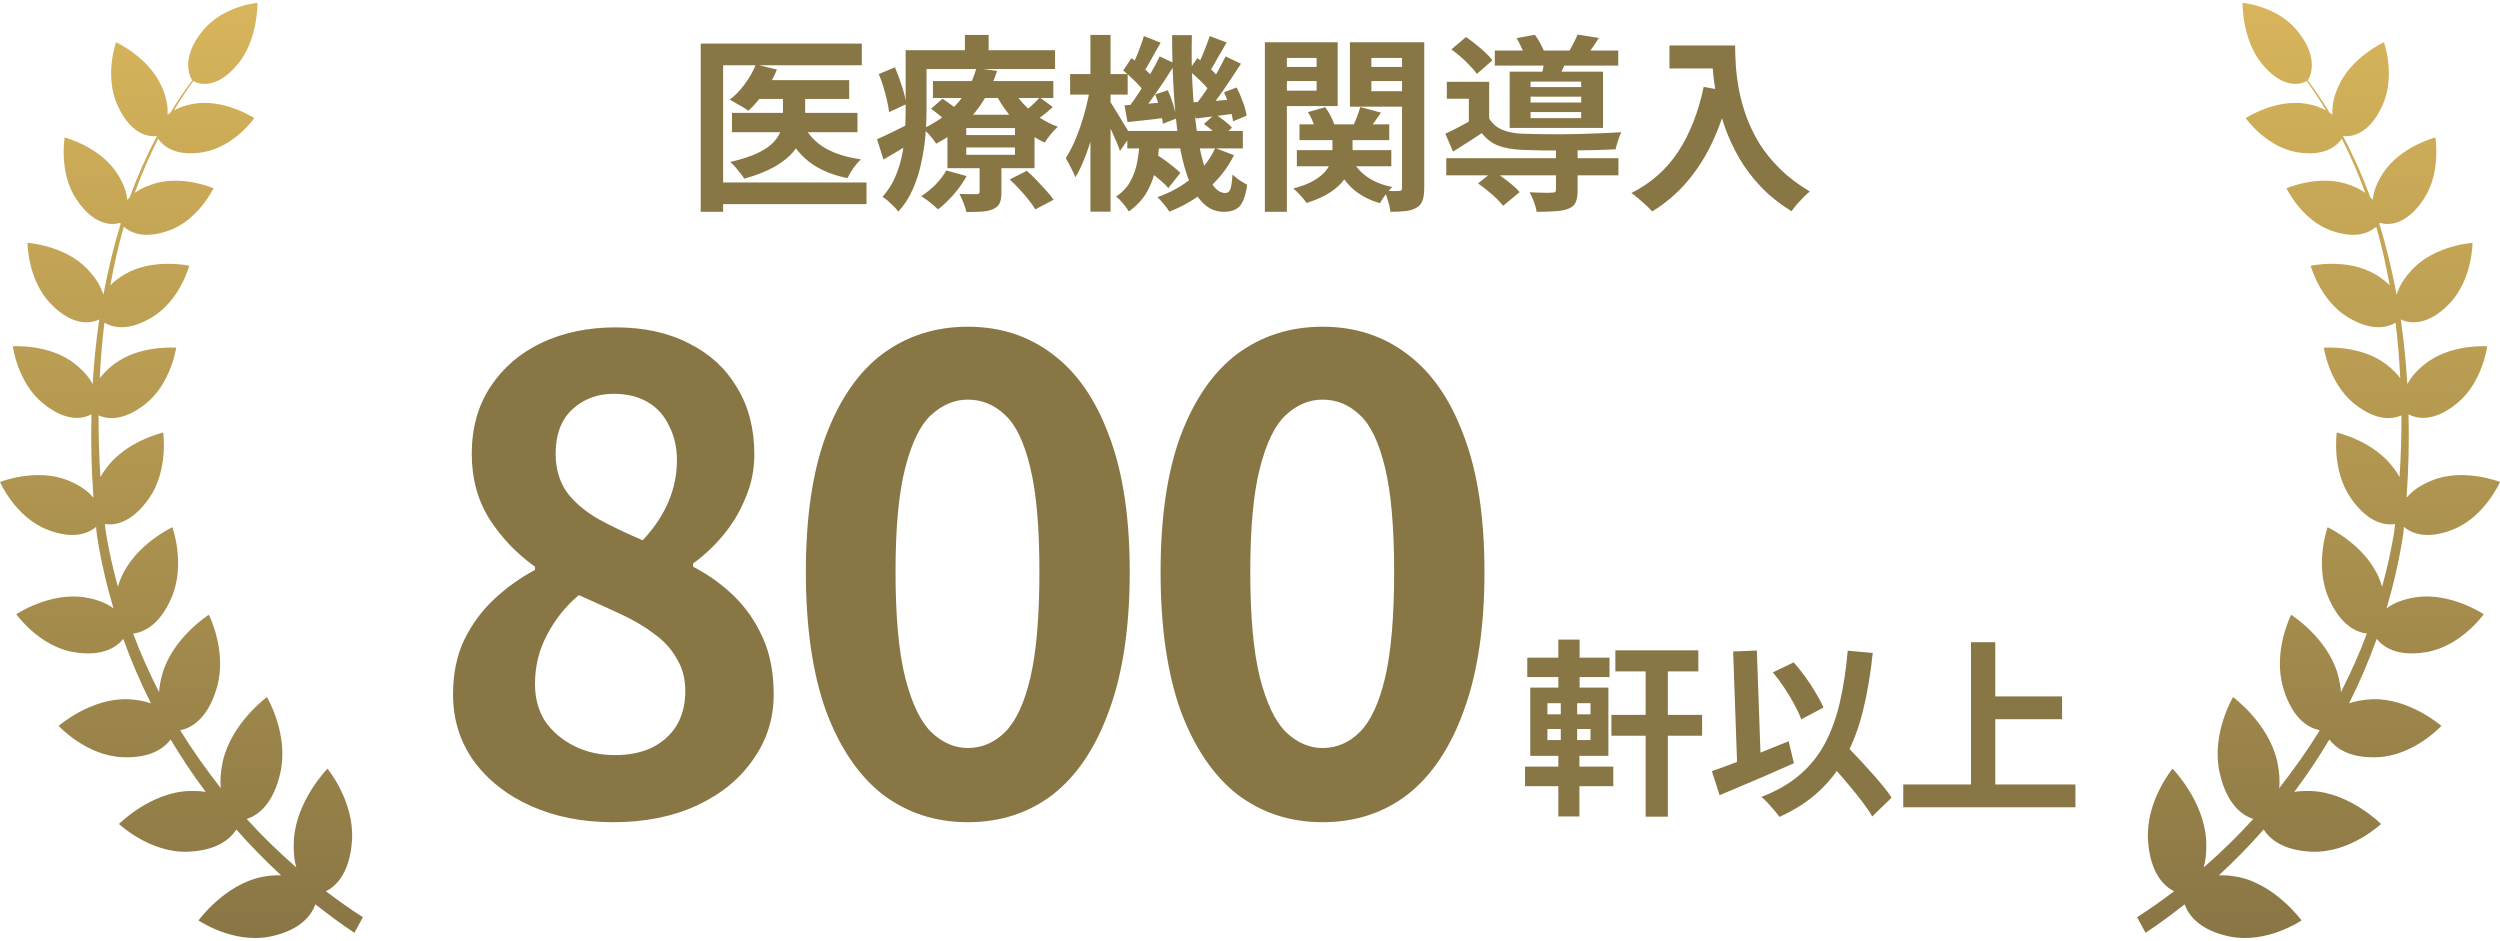 <svg width="186" height="70" viewBox="0 0 186 70" fill="none" xmlns="http://www.w3.org/2000/svg">
<path d="M26.383 69.412C25.379 68.746 24.415 68.028 23.463 67.282C23.205 68.014 22.433 69.199 20.105 69.679C17.34 70.238 14.767 68.48 14.767 68.48C14.767 68.48 16.709 65.804 19.488 65.245C20.041 65.138 20.504 65.111 20.916 65.125C19.745 64.046 18.639 62.914 17.584 61.716C17.147 62.395 16.169 63.287 13.982 63.367C11.14 63.474 8.85 61.303 8.85 61.303C8.85 61.303 11.191 58.96 14.034 58.853C14.523 58.84 14.934 58.853 15.307 58.92C14.368 57.668 13.494 56.363 12.696 55.018C12.233 55.631 11.242 56.416 9.146 56.337C6.419 56.243 4.361 54.006 4.361 54.006C4.361 54.006 6.753 51.929 9.493 52.022C10.201 52.049 10.767 52.169 11.23 52.328C10.445 50.771 9.763 49.173 9.172 47.535C8.734 48.081 7.705 48.893 5.493 48.52C2.907 48.094 1.209 45.697 1.209 45.697C1.209 45.697 3.73 44.02 6.329 44.446C7.306 44.605 7.975 44.912 8.438 45.258C7.911 43.46 7.486 41.636 7.203 39.759C7.178 39.572 7.165 39.386 7.152 39.199C6.65 39.626 5.518 40.211 3.473 39.386C1.119 38.44 0 35.857 0 35.857C0 35.857 2.701 34.792 5.042 35.737C5.981 36.11 6.56 36.563 6.933 37.016C6.933 36.989 6.933 36.962 6.946 36.936C6.805 34.925 6.753 32.874 6.805 30.824C6.316 31.09 5.042 31.516 3.203 30.012C1.299 28.467 0.952 25.764 0.952 25.764C0.952 25.764 3.717 25.564 5.621 27.109C6.264 27.628 6.65 28.121 6.895 28.574C6.985 26.962 7.152 25.365 7.384 23.767C7.062 23.927 5.608 24.526 3.743 22.568C2.045 20.784 2.045 18.068 2.045 18.068C2.045 18.068 4.811 18.241 6.509 20.025C7.178 20.731 7.525 21.37 7.679 21.902C7.679 21.889 7.692 21.876 7.705 21.863C8.04 20.092 8.451 18.347 8.979 16.643C8.953 16.603 8.94 16.59 8.927 16.576C8.721 16.656 7.178 17.109 5.66 14.792C4.361 12.808 4.811 10.225 4.811 10.225C4.811 10.225 7.396 10.891 8.696 12.875C9.223 13.674 9.416 14.326 9.467 14.872C9.519 14.805 9.583 14.752 9.647 14.685C10.226 13.114 10.895 11.596 11.667 10.145C11.667 10.132 11.667 10.118 11.654 10.118C11.423 10.158 9.84 10.318 8.721 7.788C7.757 5.604 8.631 3.141 8.631 3.141C8.631 3.141 11.062 4.246 12.027 6.43C12.426 7.322 12.503 8.014 12.464 8.547C12.529 8.494 12.606 8.427 12.683 8.374C13.185 7.548 13.725 6.749 14.304 5.977C14.188 5.817 13.339 4.379 15.114 2.249C16.632 0.425 19.153 0.212 19.153 0.212C19.153 0.212 19.205 2.968 17.687 4.779C16.002 6.803 14.651 6.19 14.381 6.03C13.867 6.736 13.391 7.469 12.94 8.214C13.313 8.014 13.777 7.828 14.394 7.721C16.684 7.322 18.922 8.787 18.922 8.787C18.922 8.787 17.443 10.904 15.153 11.317C12.966 11.703 12.066 10.771 11.77 10.318C11.114 11.623 10.522 12.968 10.021 14.353C10.329 14.126 10.728 13.913 11.242 13.74C13.429 12.941 15.886 14.006 15.886 14.006C15.886 14.006 14.767 16.363 12.58 17.149C10.689 17.828 9.673 17.282 9.21 16.869C8.798 18.294 8.477 19.759 8.207 21.223C8.477 20.957 8.824 20.677 9.274 20.411C11.371 19.173 14.085 19.772 14.085 19.772C14.085 19.772 13.378 22.395 11.268 23.634C9.467 24.699 8.323 24.339 7.769 24.006C7.602 25.378 7.486 26.749 7.422 28.134C7.667 27.815 7.988 27.482 8.425 27.136C10.355 25.631 13.108 25.871 13.108 25.871C13.108 25.871 12.722 28.574 10.792 30.078C9.094 31.41 7.898 31.157 7.332 30.904C7.332 32.448 7.371 33.98 7.474 35.498C7.576 35.311 7.692 35.111 7.847 34.912C9.326 32.808 12.143 32.182 12.143 32.182C12.143 32.182 12.555 34.992 11.075 37.096C9.737 39 8.425 39.093 7.808 38.986C7.834 39.199 7.847 39.426 7.885 39.639C8.104 40.997 8.413 42.342 8.773 43.66C8.837 43.434 8.901 43.221 9.017 42.968C10.085 40.491 12.825 39.226 12.825 39.226C12.825 39.226 13.828 41.996 12.76 44.472C11.834 46.616 10.586 47.056 9.905 47.135C10.458 48.627 11.114 50.078 11.834 51.49C11.86 51.09 11.937 50.637 12.079 50.131C12.863 47.428 15.539 45.737 15.539 45.737C15.539 45.737 16.928 48.467 16.131 51.17C15.41 53.647 14.072 54.206 13.403 54.326C14.33 55.831 15.346 57.255 16.426 58.64C16.375 58.107 16.401 57.468 16.568 56.683C17.198 53.806 19.861 51.862 19.861 51.862C19.861 51.862 21.494 54.592 20.864 57.468C20.311 59.972 19.063 60.704 18.356 60.93C19.514 62.209 20.748 63.407 22.048 64.539C21.893 64.006 21.816 63.314 21.868 62.448C22.061 59.532 24.363 57.189 24.363 57.189C24.363 57.189 26.37 59.599 26.19 62.515C26.022 65.071 24.903 65.99 24.247 66.31C25.148 66.989 26.061 67.641 27 68.24L26.37 69.399L26.383 69.412Z" fill="url(#paint0_linear_19020_284950)"/>
<path d="M56.362 5.96H63.18V7.36H56.362V5.96ZM54.458 8.396H63.796V9.838H54.458V8.396ZM58.252 6.478H59.904V8.788C59.904 9.217 59.839 9.647 59.708 10.076C59.577 10.496 59.349 10.902 59.022 11.294C58.695 11.686 58.233 12.055 57.636 12.4C57.048 12.736 56.292 13.035 55.368 13.296C55.303 13.175 55.209 13.039 55.088 12.89C54.967 12.731 54.841 12.577 54.71 12.428C54.579 12.279 54.453 12.153 54.332 12.05C55.181 11.854 55.867 11.63 56.39 11.378C56.913 11.126 57.305 10.855 57.566 10.566C57.837 10.267 58.019 9.964 58.112 9.656C58.205 9.348 58.252 9.054 58.252 8.774V6.478ZM56.236 4.798L57.804 5.176C57.561 5.773 57.244 6.343 56.852 6.884C56.469 7.425 56.077 7.878 55.676 8.242C55.573 8.158 55.433 8.065 55.256 7.962C55.088 7.859 54.915 7.761 54.738 7.668C54.57 7.565 54.421 7.481 54.29 7.416C54.71 7.099 55.088 6.707 55.424 6.24C55.769 5.773 56.04 5.293 56.236 4.798ZM59.806 9.32C60.133 10.011 60.651 10.571 61.36 11C62.079 11.42 62.975 11.705 64.048 11.854C63.871 12.022 63.684 12.241 63.488 12.512C63.301 12.783 63.157 13.03 63.054 13.254C61.859 13.011 60.889 12.591 60.142 11.994C59.395 11.387 58.807 10.599 58.378 9.628L59.806 9.32ZM52.134 3.244H64.118V4.854H53.8V15.76H52.134V3.244ZM53.156 13.576H64.468V15.186H53.156V13.576ZM69.41 6.03H78.37V7.29H69.41V6.03ZM69.27 8.088L70.124 7.346C70.367 7.505 70.633 7.691 70.922 7.906C71.211 8.111 71.44 8.298 71.608 8.466L70.712 9.278C70.563 9.119 70.343 8.928 70.054 8.704C69.774 8.471 69.513 8.265 69.27 8.088ZM75.122 13.352L76.396 12.708C76.629 12.913 76.872 13.147 77.124 13.408C77.376 13.669 77.614 13.926 77.838 14.178C78.071 14.43 78.253 14.659 78.384 14.864L77.026 15.578C76.914 15.382 76.751 15.149 76.536 14.878C76.331 14.617 76.102 14.351 75.85 14.08C75.598 13.809 75.355 13.567 75.122 13.352ZM71.888 10.972V11.518H75.514V10.972H71.888ZM71.888 9.53V10.048H75.514V9.53H71.888ZM70.488 8.536H76.97V12.512H70.488V8.536ZM70.404 12.68L71.916 13.1C71.664 13.567 71.342 14.024 70.95 14.472C70.567 14.911 70.18 15.279 69.788 15.578C69.695 15.485 69.573 15.373 69.424 15.242C69.275 15.121 69.121 14.999 68.962 14.878C68.803 14.766 68.663 14.673 68.542 14.598C68.915 14.355 69.27 14.066 69.606 13.73C69.942 13.385 70.208 13.035 70.404 12.68ZM77.362 7.248L78.328 7.962C78.104 8.177 77.861 8.382 77.6 8.578C77.348 8.774 77.119 8.942 76.914 9.082L76.06 8.424C76.265 8.275 76.494 8.088 76.746 7.864C76.998 7.631 77.203 7.425 77.362 7.248ZM75.304 6.562C75.519 6.963 75.799 7.351 76.144 7.724C76.489 8.097 76.881 8.433 77.32 8.732C77.759 9.021 78.221 9.255 78.706 9.432C78.538 9.572 78.361 9.759 78.174 9.992C77.987 10.225 77.838 10.431 77.726 10.608C77.213 10.375 76.723 10.071 76.256 9.698C75.799 9.325 75.383 8.905 75.01 8.438C74.637 7.962 74.319 7.467 74.058 6.954L75.304 6.562ZM72.882 11.994H74.506V14.304C74.506 14.649 74.464 14.915 74.38 15.102C74.296 15.298 74.128 15.452 73.876 15.564C73.624 15.667 73.339 15.727 73.022 15.746C72.705 15.765 72.331 15.774 71.902 15.774C71.855 15.569 71.781 15.335 71.678 15.074C71.575 14.822 71.477 14.607 71.384 14.43C71.645 14.439 71.902 14.444 72.154 14.444C72.406 14.444 72.574 14.444 72.658 14.444C72.751 14.444 72.812 14.43 72.84 14.402C72.868 14.365 72.882 14.313 72.882 14.248V11.994ZM72.644 5.064L74.184 5.274C73.96 5.983 73.652 6.669 73.26 7.332C72.877 7.985 72.392 8.597 71.804 9.166C71.216 9.735 70.497 10.244 69.648 10.692C69.545 10.515 69.396 10.314 69.2 10.09C69.004 9.866 68.817 9.698 68.64 9.586C69.424 9.222 70.082 8.797 70.614 8.312C71.155 7.827 71.589 7.309 71.916 6.758C72.252 6.198 72.495 5.633 72.644 5.064ZM68.192 3.734H78.496V5.134H68.192V3.734ZM67.38 3.734H68.934V8.256C68.934 8.816 68.906 9.427 68.85 10.09C68.794 10.753 68.691 11.425 68.542 12.106C68.402 12.787 68.192 13.445 67.912 14.08C67.641 14.705 67.282 15.261 66.834 15.746C66.759 15.634 66.647 15.503 66.498 15.354C66.349 15.214 66.199 15.074 66.05 14.934C65.901 14.803 65.77 14.705 65.658 14.64C66.059 14.192 66.372 13.707 66.596 13.184C66.829 12.652 67.002 12.101 67.114 11.532C67.226 10.963 67.296 10.403 67.324 9.852C67.361 9.292 67.38 8.76 67.38 8.256V3.734ZM71.79 2.6H73.554V4.588H71.79V2.6ZM65.378 5.512L66.582 5.008C66.778 5.456 66.955 5.937 67.114 6.45C67.282 6.963 67.385 7.397 67.422 7.752L66.148 8.34C66.12 8.088 66.069 7.803 65.994 7.486C65.919 7.159 65.831 6.823 65.728 6.478C65.625 6.133 65.509 5.811 65.378 5.512ZM65.252 10.356C65.579 10.216 65.961 10.039 66.4 9.824C66.848 9.6 67.31 9.371 67.786 9.138L68.164 10.398C67.772 10.65 67.366 10.902 66.946 11.154C66.526 11.406 66.12 11.644 65.728 11.868L65.252 10.356ZM83.872 9.74H92.468V11.042H83.872V9.74ZM85.02 12.4L85.86 11.392C86.093 11.523 86.331 11.677 86.574 11.854C86.826 12.031 87.059 12.209 87.274 12.386C87.498 12.563 87.68 12.722 87.82 12.862L86.924 13.996C86.793 13.837 86.621 13.665 86.406 13.478C86.191 13.291 85.963 13.105 85.72 12.918C85.477 12.722 85.244 12.549 85.02 12.4ZM89.57 9.222L90.396 8.494C90.62 8.634 90.853 8.797 91.096 8.984C91.339 9.171 91.525 9.343 91.656 9.502L90.788 10.3C90.667 10.141 90.485 9.959 90.242 9.754C90.009 9.549 89.785 9.371 89.57 9.222ZM84.796 10.426H86.28C86.233 11.135 86.14 11.817 86 12.47C85.869 13.123 85.645 13.73 85.328 14.29C85.011 14.841 84.563 15.321 83.984 15.732C83.881 15.555 83.737 15.354 83.55 15.13C83.373 14.915 83.2 14.747 83.032 14.626C83.508 14.309 83.867 13.926 84.11 13.478C84.353 13.03 84.521 12.545 84.614 12.022C84.707 11.499 84.768 10.967 84.796 10.426ZM87.204 2.614H88.674C88.646 3.893 88.66 5.115 88.716 6.282C88.781 7.449 88.879 8.527 89.01 9.516C89.141 10.496 89.309 11.35 89.514 12.078C89.719 12.797 89.957 13.357 90.228 13.758C90.508 14.159 90.821 14.36 91.166 14.36C91.334 14.36 91.455 14.271 91.53 14.094C91.605 13.917 91.661 13.548 91.698 12.988C91.857 13.137 92.039 13.282 92.244 13.422C92.449 13.553 92.631 13.66 92.79 13.744C92.715 14.276 92.608 14.687 92.468 14.976C92.337 15.265 92.155 15.466 91.922 15.578C91.698 15.699 91.404 15.76 91.04 15.76C90.433 15.76 89.906 15.527 89.458 15.06C89.019 14.603 88.651 13.963 88.352 13.142C88.063 12.311 87.834 11.345 87.666 10.244C87.507 9.133 87.391 7.934 87.316 6.646C87.241 5.349 87.204 4.005 87.204 2.614ZM90.41 11.014L91.81 11.546C91.325 12.517 90.667 13.357 89.836 14.066C89.005 14.775 88.058 15.335 86.994 15.746C86.91 15.587 86.775 15.401 86.588 15.186C86.411 14.971 86.252 14.799 86.112 14.668C87.12 14.313 87.993 13.823 88.73 13.198C89.477 12.573 90.037 11.845 90.41 11.014ZM88.45 5.246L89.08 4.322C89.369 4.527 89.668 4.77 89.976 5.05C90.293 5.33 90.527 5.582 90.676 5.806L90.032 6.842C89.883 6.609 89.654 6.343 89.346 6.044C89.038 5.736 88.739 5.47 88.45 5.246ZM91.068 6.87L92.006 6.506C92.183 6.851 92.342 7.22 92.482 7.612C92.622 7.995 92.711 8.326 92.748 8.606L91.74 9.026C91.703 8.737 91.619 8.391 91.488 7.99C91.367 7.579 91.227 7.206 91.068 6.87ZM88.702 7.612C89.131 7.593 89.612 7.565 90.144 7.528C90.676 7.481 91.236 7.435 91.824 7.388L91.852 8.452C91.339 8.517 90.839 8.583 90.354 8.648C89.869 8.713 89.402 8.769 88.954 8.816L88.702 7.612ZM90.004 2.684L91.264 3.16C91.031 3.552 90.797 3.953 90.564 4.364C90.34 4.775 90.135 5.12 89.948 5.4L89.052 4.994C89.164 4.779 89.276 4.541 89.388 4.28C89.509 4.009 89.621 3.734 89.724 3.454C89.836 3.174 89.929 2.917 90.004 2.684ZM91.18 4.196L92.328 4.742C92.076 5.134 91.805 5.545 91.516 5.974C91.236 6.403 90.951 6.814 90.662 7.206C90.382 7.598 90.116 7.943 89.864 8.242L88.982 7.752C89.234 7.444 89.495 7.085 89.766 6.674C90.037 6.254 90.298 5.829 90.55 5.4C90.802 4.961 91.012 4.56 91.18 4.196ZM83.564 5.246L84.18 4.322C84.469 4.527 84.768 4.77 85.076 5.05C85.393 5.33 85.631 5.582 85.79 5.806L85.132 6.842C84.983 6.609 84.754 6.343 84.446 6.044C84.138 5.736 83.844 5.47 83.564 5.246ZM85.944 7.024L86.882 6.716C87.041 7.052 87.181 7.421 87.302 7.822C87.423 8.214 87.498 8.545 87.526 8.816L86.518 9.208C86.49 8.919 86.42 8.569 86.308 8.158C86.205 7.747 86.084 7.369 85.944 7.024ZM83.662 7.836C84.082 7.808 84.563 7.775 85.104 7.738C85.655 7.691 86.224 7.645 86.812 7.598L86.84 8.746C86.327 8.811 85.818 8.872 85.314 8.928C84.819 8.984 84.343 9.035 83.886 9.082L83.662 7.836ZM85.104 2.684L86.35 3.174C86.126 3.566 85.897 3.972 85.664 4.392C85.44 4.803 85.235 5.153 85.048 5.442L84.152 5.05C84.264 4.835 84.381 4.593 84.502 4.322C84.623 4.042 84.735 3.757 84.838 3.468C84.95 3.179 85.039 2.917 85.104 2.684ZM86.28 4.196L87.442 4.742C87.181 5.153 86.901 5.587 86.602 6.044C86.303 6.492 86.005 6.926 85.706 7.346C85.407 7.757 85.123 8.121 84.852 8.438L83.984 7.962C84.245 7.626 84.516 7.239 84.796 6.8C85.076 6.361 85.347 5.913 85.608 5.456C85.879 4.999 86.103 4.579 86.28 4.196ZM79.616 5.512H83.9V7.038H79.616V5.512ZM81.128 2.6H82.626V15.746H81.128V2.6ZM81.1 6.576L81.968 6.87C81.884 7.411 81.777 7.981 81.646 8.578C81.515 9.166 81.366 9.745 81.198 10.314C81.03 10.883 80.843 11.415 80.638 11.91C80.442 12.405 80.232 12.829 80.008 13.184C79.933 12.979 79.821 12.741 79.672 12.47C79.532 12.19 79.406 11.957 79.294 11.77C79.49 11.462 79.681 11.107 79.868 10.706C80.055 10.295 80.227 9.857 80.386 9.39C80.545 8.914 80.685 8.438 80.806 7.962C80.927 7.477 81.025 7.015 81.1 6.576ZM82.542 7.5C82.617 7.593 82.729 7.761 82.878 8.004C83.027 8.237 83.186 8.499 83.354 8.788C83.531 9.068 83.69 9.329 83.83 9.572C83.97 9.805 84.068 9.973 84.124 10.076L83.326 11.238C83.261 11.033 83.167 10.79 83.046 10.51C82.925 10.221 82.794 9.927 82.654 9.628C82.514 9.32 82.379 9.035 82.248 8.774C82.117 8.503 82.015 8.284 81.94 8.116L82.542 7.5ZM96.682 9.25H103.36V10.426H96.682V9.25ZM96.486 11.168H103.514V12.372H96.486V11.168ZM99.132 9.824H100.63V11.336C100.63 11.663 100.583 11.999 100.49 12.344C100.406 12.689 100.243 13.03 100 13.366C99.767 13.693 99.426 14.005 98.978 14.304C98.53 14.603 97.942 14.869 97.214 15.102C97.111 14.953 96.962 14.771 96.766 14.556C96.579 14.341 96.397 14.164 96.22 14.024C96.855 13.856 97.363 13.66 97.746 13.436C98.138 13.203 98.432 12.965 98.628 12.722C98.833 12.47 98.969 12.223 99.034 11.98C99.099 11.737 99.132 11.509 99.132 11.294V9.824ZM100.49 11.7C100.742 12.251 101.129 12.722 101.652 13.114C102.175 13.497 102.819 13.763 103.584 13.912C103.435 14.052 103.267 14.243 103.08 14.486C102.903 14.719 102.767 14.929 102.674 15.116C101.815 14.873 101.106 14.486 100.546 13.954C99.986 13.413 99.561 12.75 99.272 11.966L100.49 11.7ZM97.312 8.34L98.6 7.976C98.749 8.181 98.889 8.41 99.02 8.662C99.151 8.914 99.239 9.143 99.286 9.348L97.914 9.74C97.867 9.544 97.788 9.315 97.676 9.054C97.573 8.793 97.452 8.555 97.312 8.34ZM101.204 7.962L102.744 8.382C102.548 8.653 102.361 8.919 102.184 9.18C102.016 9.432 101.862 9.656 101.722 9.852L100.616 9.474C100.728 9.25 100.84 8.998 100.952 8.718C101.064 8.429 101.148 8.177 101.204 7.962ZM94.946 4.98H98.46V6.03H94.946V4.98ZM101.4 4.98H104.928V6.03H101.4V4.98ZM104.312 3.146H105.964V13.982C105.964 14.365 105.922 14.673 105.838 14.906C105.763 15.139 105.614 15.321 105.39 15.452C105.166 15.583 104.895 15.667 104.578 15.704C104.261 15.741 103.883 15.76 103.444 15.76C103.425 15.536 103.369 15.27 103.276 14.962C103.192 14.663 103.099 14.407 102.996 14.192C103.22 14.201 103.439 14.211 103.654 14.22C103.878 14.22 104.023 14.215 104.088 14.206C104.181 14.206 104.242 14.187 104.27 14.15C104.298 14.113 104.312 14.052 104.312 13.968V3.146ZM95.1 3.146H99.524V7.892H95.1V6.744H97.956V4.308H95.1V3.146ZM105.18 3.146V4.308H102.03V6.786H105.18V7.934H100.434V3.146H105.18ZM94.106 3.146H95.744V15.76H94.106V3.146ZM107.602 11.77H120.412V13.044H107.602V11.77ZM111.214 3.762H120.398V4.882H111.214V3.762ZM115.764 11.014H117.374V14.164C117.374 14.537 117.327 14.831 117.234 15.046C117.15 15.261 116.963 15.424 116.674 15.536C116.394 15.639 116.063 15.699 115.68 15.718C115.297 15.746 114.845 15.76 114.322 15.76C114.294 15.536 114.229 15.289 114.126 15.018C114.023 14.747 113.916 14.509 113.804 14.304C114.028 14.313 114.257 14.323 114.49 14.332C114.723 14.341 114.929 14.346 115.106 14.346C115.283 14.337 115.405 14.332 115.47 14.332C115.582 14.332 115.657 14.318 115.694 14.29C115.741 14.253 115.764 14.197 115.764 14.122V11.014ZM109.968 13.646L111.116 12.722C111.34 12.862 111.573 13.025 111.816 13.212C112.059 13.389 112.292 13.571 112.516 13.758C112.74 13.945 112.922 14.122 113.062 14.29L111.83 15.312C111.709 15.153 111.545 14.971 111.34 14.766C111.135 14.57 110.911 14.374 110.668 14.178C110.425 13.982 110.192 13.805 109.968 13.646ZM107.98 3.678L109.072 2.754C109.305 2.913 109.548 3.095 109.8 3.3C110.061 3.505 110.299 3.711 110.514 3.916C110.738 4.121 110.911 4.313 111.032 4.49L109.884 5.498C109.763 5.321 109.595 5.125 109.38 4.91C109.175 4.686 108.951 4.467 108.708 4.252C108.465 4.037 108.223 3.846 107.98 3.678ZM112.838 2.838L114.196 2.586C114.345 2.791 114.49 3.025 114.63 3.286C114.77 3.538 114.868 3.767 114.924 3.972L113.496 4.252C113.44 4.065 113.347 3.841 113.216 3.58C113.095 3.309 112.969 3.062 112.838 2.838ZM113.874 7.192V7.626H117.64V7.192H113.874ZM113.874 8.34V8.788H117.64V8.34H113.874ZM113.874 6.072V6.478H117.64V6.072H113.874ZM112.32 5.33H119.264V9.516H112.32V5.33ZM110.794 6.086V9.376H109.282V7.346H107.644V6.086H110.794ZM114.952 4.224L116.618 4.336C116.506 4.597 116.399 4.84 116.296 5.064C116.203 5.288 116.119 5.484 116.044 5.652L114.714 5.484C114.77 5.279 114.817 5.064 114.854 4.84C114.901 4.607 114.933 4.401 114.952 4.224ZM117.374 2.572L118.956 2.824C118.788 3.095 118.62 3.347 118.452 3.58C118.293 3.804 118.149 4 118.018 4.168L116.688 3.916C116.809 3.711 116.931 3.487 117.052 3.244C117.183 2.992 117.29 2.768 117.374 2.572ZM110.794 8.816C111.027 9.199 111.354 9.479 111.774 9.656C112.194 9.833 112.703 9.931 113.3 9.95C113.645 9.959 114.051 9.969 114.518 9.978C114.994 9.987 115.503 9.992 116.044 9.992C116.585 9.983 117.131 9.973 117.682 9.964C118.233 9.945 118.76 9.927 119.264 9.908C119.777 9.88 120.23 9.857 120.622 9.838C120.547 9.987 120.468 10.193 120.384 10.454C120.3 10.706 120.239 10.925 120.202 11.112C119.754 11.131 119.227 11.149 118.62 11.168C118.013 11.177 117.383 11.187 116.73 11.196C116.077 11.196 115.451 11.196 114.854 11.196C114.257 11.187 113.739 11.173 113.3 11.154C112.591 11.126 111.989 11.023 111.494 10.846C111.009 10.659 110.593 10.347 110.248 9.908C109.912 10.132 109.567 10.356 109.212 10.58C108.867 10.804 108.498 11.037 108.106 11.28L107.532 9.95C107.859 9.801 108.209 9.628 108.582 9.432C108.965 9.227 109.329 9.021 109.674 8.816H110.794ZM124.206 3.384H128.182V5.092H124.206V3.384ZM127.356 3.384H129.092C129.092 3.832 129.111 4.341 129.148 4.91C129.185 5.47 129.265 6.072 129.386 6.716C129.507 7.351 129.689 8.004 129.932 8.676C130.175 9.348 130.497 10.015 130.898 10.678C131.309 11.331 131.822 11.961 132.438 12.568C133.054 13.175 133.791 13.735 134.65 14.248C134.529 14.341 134.379 14.477 134.202 14.654C134.025 14.831 133.852 15.013 133.684 15.2C133.525 15.396 133.395 15.569 133.292 15.718C132.415 15.177 131.654 14.57 131.01 13.898C130.366 13.217 129.825 12.498 129.386 11.742C128.947 10.977 128.593 10.207 128.322 9.432C128.051 8.648 127.846 7.887 127.706 7.15C127.566 6.403 127.473 5.708 127.426 5.064C127.379 4.42 127.356 3.86 127.356 3.384ZM126.754 6.464L128.672 6.814C128.355 8.195 127.93 9.451 127.398 10.58C126.866 11.709 126.227 12.703 125.48 13.562C124.743 14.421 123.889 15.144 122.918 15.732C122.815 15.611 122.671 15.461 122.484 15.284C122.297 15.116 122.101 14.943 121.896 14.766C121.7 14.598 121.527 14.463 121.378 14.36C122.843 13.623 124.01 12.587 124.878 11.252C125.746 9.908 126.371 8.312 126.754 6.464Z" fill="#897645"/>
<path d="M45.611 61.172C43.339 61.172 41.307 60.772 39.515 59.972C37.723 59.172 36.299 58.052 35.243 56.612C34.219 55.172 33.707 53.524 33.707 51.668C33.707 50.132 33.979 48.788 34.523 47.636C35.099 46.452 35.851 45.428 36.779 44.564C37.707 43.7 38.715 42.98 39.803 42.404V42.164C38.459 41.204 37.339 40.036 36.443 38.66C35.547 37.252 35.099 35.62 35.099 33.764C35.099 31.844 35.563 30.18 36.491 28.772C37.419 27.364 38.683 26.276 40.283 25.508C41.915 24.74 43.755 24.356 45.803 24.356C47.915 24.356 49.739 24.756 51.275 25.556C52.811 26.324 53.995 27.412 54.827 28.82C55.691 30.228 56.123 31.892 56.123 33.812C56.123 34.964 55.899 36.052 55.451 37.076C55.035 38.1 54.475 39.028 53.771 39.86C53.099 40.66 52.363 41.348 51.563 41.924V42.164C52.683 42.74 53.691 43.46 54.587 44.324C55.483 45.188 56.203 46.228 56.747 47.444C57.291 48.628 57.563 50.036 57.563 51.668C57.563 53.46 57.051 55.076 56.027 56.516C55.035 57.956 53.643 59.092 51.851 59.924C50.059 60.756 47.979 61.172 45.611 61.172ZM47.819 40.196C48.683 39.268 49.323 38.308 49.739 37.316C50.155 36.324 50.363 35.3 50.363 34.244C50.363 33.284 50.171 32.436 49.787 31.7C49.435 30.932 48.907 30.34 48.203 29.924C47.499 29.508 46.651 29.3 45.659 29.3C44.443 29.3 43.419 29.684 42.587 30.452C41.755 31.22 41.339 32.324 41.339 33.764C41.339 34.852 41.611 35.796 42.155 36.596C42.731 37.364 43.515 38.036 44.507 38.612C45.499 39.156 46.603 39.684 47.819 40.196ZM45.755 56.18C46.779 56.18 47.675 56.004 48.443 55.652C49.243 55.268 49.867 54.724 50.315 54.02C50.763 53.284 50.987 52.42 50.987 51.428C50.987 50.5 50.779 49.7 50.363 49.028C49.979 48.324 49.435 47.716 48.731 47.204C48.027 46.66 47.195 46.164 46.235 45.716C45.275 45.268 44.219 44.788 43.067 44.276C42.107 45.076 41.323 46.052 40.715 47.204C40.107 48.324 39.803 49.556 39.803 50.9C39.803 51.956 40.059 52.884 40.571 53.684C41.115 54.452 41.835 55.06 42.731 55.508C43.627 55.956 44.635 56.18 45.755 56.18ZM72.004 61.172C69.604 61.172 67.492 60.484 65.668 59.108C63.876 57.7 62.468 55.62 61.444 52.868C60.452 50.084 59.956 46.644 59.956 42.548C59.956 38.484 60.452 35.108 61.444 32.42C62.468 29.7 63.876 27.668 65.668 26.324C67.492 24.98 69.604 24.308 72.004 24.308C74.436 24.308 76.548 24.996 78.34 26.372C80.132 27.716 81.524 29.732 82.516 32.42C83.54 35.108 84.052 38.484 84.052 42.548C84.052 46.644 83.54 50.084 82.516 52.868C81.524 55.62 80.132 57.7 78.34 59.108C76.548 60.484 74.436 61.172 72.004 61.172ZM72.004 55.652C73.06 55.652 73.988 55.252 74.788 54.452C75.588 53.652 76.212 52.308 76.66 50.42C77.108 48.5 77.332 45.876 77.332 42.548C77.332 39.252 77.108 36.676 76.66 34.82C76.212 32.932 75.588 31.62 74.788 30.884C73.988 30.116 73.06 29.732 72.004 29.732C71.012 29.732 70.1 30.116 69.268 30.884C68.468 31.62 67.828 32.932 67.348 34.82C66.868 36.676 66.628 39.252 66.628 42.548C66.628 45.876 66.868 48.5 67.348 50.42C67.828 52.308 68.468 53.652 69.268 54.452C70.1 55.252 71.012 55.652 72.004 55.652ZM98.396 61.172C95.996 61.172 93.884 60.484 92.06 59.108C90.268 57.7 88.86 55.62 87.836 52.868C86.844 50.084 86.348 46.644 86.348 42.548C86.348 38.484 86.844 35.108 87.836 32.42C88.86 29.7 90.268 27.668 92.06 26.324C93.884 24.98 95.996 24.308 98.396 24.308C100.828 24.308 102.94 24.996 104.732 26.372C106.524 27.716 107.916 29.732 108.908 32.42C109.932 35.108 110.444 38.484 110.444 42.548C110.444 46.644 109.932 50.084 108.908 52.868C107.916 55.62 106.524 57.7 104.732 59.108C102.94 60.484 100.828 61.172 98.396 61.172ZM98.396 55.652C99.452 55.652 100.38 55.252 101.18 54.452C101.98 53.652 102.604 52.308 103.052 50.42C103.5 48.5 103.724 45.876 103.724 42.548C103.724 39.252 103.5 36.676 103.052 34.82C102.604 32.932 101.98 31.62 101.18 30.884C100.38 30.116 99.452 29.732 98.396 29.732C97.404 29.732 96.492 30.116 95.66 30.884C94.86 31.62 94.22 32.932 93.74 34.82C93.26 36.676 93.02 39.252 93.02 42.548C93.02 45.876 93.26 48.5 93.74 50.42C94.22 52.308 94.86 53.652 95.66 54.452C96.492 55.252 97.404 55.652 98.396 55.652Z" fill="#897645"/>
<path d="M120.182 48.384H126.356V49.952H120.182V48.384ZM119.888 53.186H126.636V54.74H119.888V53.186ZM122.436 48.93H124.088V60.76H122.436V48.93ZM113.63 48.93H119.748V50.372H113.63V48.93ZM113.462 57.036H120.028V58.492H113.462V57.036ZM115.94 47.586H117.522V51.73H115.94V47.586ZM116.122 51.716H117.34V55.608H117.508V60.746H115.94V55.608H116.122V51.716ZM115.128 54.236V55.062H118.334V54.236H115.128ZM115.128 52.318V53.144H118.334V52.318H115.128ZM113.854 51.156H119.664V56.238H113.854V51.156ZM131.9 50.022L133.454 49.28C133.753 49.616 134.047 49.985 134.336 50.386C134.625 50.787 134.882 51.184 135.106 51.576C135.339 51.959 135.526 52.313 135.666 52.64L134.014 53.522C133.902 53.205 133.734 52.841 133.51 52.43C133.286 52.01 133.034 51.59 132.754 51.17C132.474 50.75 132.189 50.367 131.9 50.022ZM127.364 57.372C127.84 57.213 128.391 57.013 129.016 56.77C129.651 56.527 130.313 56.266 131.004 55.986C131.704 55.706 132.395 55.426 133.076 55.146L133.468 56.784C132.843 57.064 132.208 57.344 131.564 57.624C130.92 57.904 130.285 58.175 129.66 58.436C129.044 58.697 128.47 58.94 127.938 59.164L127.364 57.372ZM135.568 56.126L136.856 54.936C137.173 55.272 137.514 55.631 137.878 56.014C138.251 56.397 138.615 56.789 138.97 57.19C139.334 57.582 139.67 57.965 139.978 58.338C140.286 58.702 140.538 59.038 140.734 59.346L139.292 60.746C139.115 60.429 138.877 60.074 138.578 59.682C138.289 59.299 137.971 58.903 137.626 58.492C137.29 58.081 136.94 57.675 136.576 57.274C136.221 56.863 135.885 56.481 135.568 56.126ZM137.472 48.412L139.334 48.58C139.166 50.167 138.923 51.599 138.606 52.878C138.289 54.147 137.864 55.281 137.332 56.28C136.8 57.269 136.128 58.137 135.316 58.884C134.513 59.631 133.538 60.261 132.39 60.774C132.306 60.653 132.185 60.499 132.026 60.312C131.867 60.125 131.699 59.934 131.522 59.738C131.345 59.551 131.186 59.402 131.046 59.29C132.166 58.861 133.104 58.324 133.86 57.68C134.625 57.036 135.251 56.271 135.736 55.384C136.221 54.488 136.599 53.466 136.87 52.318C137.141 51.161 137.341 49.859 137.472 48.412ZM128.946 48.468L130.71 48.398L131.032 57.498L129.268 57.568L128.946 48.468ZM147.594 51.814H153.418V53.508H147.594V51.814ZM141.602 58.366H154.412V60.06H141.602V58.366ZM146.642 47.782H148.448V59.304H146.642V47.782Z" fill="#897645"/>
<path d="M159.617 69.412C160.621 68.746 161.586 68.028 162.537 67.282C162.795 68.014 163.566 69.199 165.895 69.679C168.66 70.238 171.233 68.48 171.233 68.48C171.233 68.48 169.291 65.804 166.512 65.245C165.959 65.138 165.496 65.111 165.084 65.125C166.255 64.046 167.361 62.914 168.416 61.716C168.853 62.395 169.831 63.287 172.018 63.367C174.86 63.474 177.15 61.303 177.15 61.303C177.15 61.303 174.809 58.96 171.966 58.853C171.477 58.84 171.066 58.853 170.693 58.92C171.632 57.668 172.506 56.363 173.304 55.018C173.767 55.631 174.758 56.416 176.854 56.337C179.581 56.243 181.639 54.006 181.639 54.006C181.639 54.006 179.247 51.929 176.507 52.022C175.799 52.049 175.233 52.169 174.77 52.328C175.555 50.771 176.237 49.173 176.828 47.535C177.266 48.081 178.295 48.893 180.507 48.52C183.093 48.094 184.791 45.697 184.791 45.697C184.791 45.697 182.27 44.02 179.671 44.446C178.694 44.605 178.025 44.912 177.562 45.258C178.089 43.46 178.514 41.636 178.797 39.759C178.822 39.572 178.835 39.386 178.848 39.199C179.35 39.626 180.482 40.211 182.527 39.386C184.881 38.44 186 35.857 186 35.857C186 35.857 183.299 34.792 180.958 35.737C180.019 36.11 179.44 36.563 179.067 37.016C179.067 36.989 179.067 36.962 179.054 36.936C179.195 34.925 179.247 32.874 179.195 30.824C179.684 31.09 180.958 31.516 182.797 30.012C184.701 28.467 185.048 25.764 185.048 25.764C185.048 25.764 182.283 25.564 180.379 27.109C179.736 27.628 179.35 28.121 179.105 28.574C179.015 26.962 178.848 25.365 178.616 23.767C178.938 23.927 180.392 24.526 182.257 22.568C183.955 20.784 183.955 18.068 183.955 18.068C183.955 18.068 181.189 18.241 179.491 20.025C178.822 20.731 178.475 21.37 178.321 21.902C178.321 21.889 178.308 21.876 178.295 21.863C177.96 20.092 177.549 18.347 177.021 16.643C177.047 16.603 177.06 16.59 177.073 16.576C177.279 16.656 178.822 17.109 180.34 14.792C181.639 12.808 181.189 10.225 181.189 10.225C181.189 10.225 178.604 10.891 177.304 12.875C176.777 13.674 176.584 14.326 176.533 14.872C176.481 14.805 176.417 14.752 176.353 14.685C175.774 13.114 175.105 11.596 174.333 10.145C174.333 10.132 174.333 10.118 174.346 10.118C174.577 10.158 176.16 10.318 177.279 7.788C178.243 5.604 177.369 3.141 177.369 3.141C177.369 3.141 174.938 4.246 173.973 6.43C173.574 7.322 173.497 8.014 173.535 8.547C173.471 8.494 173.394 8.427 173.317 8.374C172.815 7.548 172.275 6.749 171.696 5.977C171.812 5.817 172.661 4.379 170.886 2.249C169.368 0.425 166.847 0.212 166.847 0.212C166.847 0.212 166.795 2.968 168.313 4.779C169.998 6.803 171.349 6.19 171.619 6.03C172.133 6.736 172.609 7.469 173.06 8.214C172.687 8.014 172.223 7.828 171.606 7.721C169.316 7.322 167.078 8.787 167.078 8.787C167.078 8.787 168.557 10.904 170.847 11.317C173.034 11.703 173.934 10.771 174.23 10.318C174.886 11.623 175.478 12.968 175.98 14.353C175.671 14.126 175.272 13.913 174.758 13.74C172.571 12.941 170.114 14.006 170.114 14.006C170.114 14.006 171.233 16.363 173.42 17.149C175.311 17.828 176.327 17.282 176.79 16.869C177.202 18.294 177.523 19.759 177.793 21.223C177.523 20.957 177.176 20.677 176.726 20.411C174.629 19.173 171.915 19.772 171.915 19.772C171.915 19.772 172.622 22.395 174.732 23.634C176.533 24.699 177.677 24.339 178.231 24.006C178.398 25.378 178.514 26.749 178.578 28.134C178.333 27.815 178.012 27.482 177.575 27.136C175.645 25.631 172.892 25.871 172.892 25.871C172.892 25.871 173.278 28.574 175.208 30.078C176.906 31.41 178.102 31.157 178.668 30.904C178.668 32.448 178.629 33.98 178.526 35.498C178.424 35.311 178.308 35.111 178.153 34.912C176.674 32.808 173.857 32.182 173.857 32.182C173.857 32.182 173.445 34.992 174.925 37.096C176.263 39 177.575 39.093 178.192 38.986C178.166 39.199 178.153 39.426 178.115 39.639C177.896 40.997 177.587 42.342 177.227 43.66C177.163 43.434 177.099 43.221 176.983 42.968C175.915 40.491 173.175 39.226 173.175 39.226C173.175 39.226 172.172 41.996 173.24 44.472C174.166 46.616 175.414 47.056 176.095 47.135C175.542 48.627 174.886 50.078 174.166 51.49C174.14 51.09 174.063 50.637 173.921 50.131C173.137 47.428 170.461 45.737 170.461 45.737C170.461 45.737 169.072 48.467 169.869 51.17C170.59 53.647 171.928 54.206 172.596 54.326C171.67 55.831 170.654 57.255 169.574 58.64C169.625 58.107 169.599 57.468 169.432 56.683C168.802 53.806 166.139 51.862 166.139 51.862C166.139 51.862 164.505 54.592 165.136 57.468C165.689 59.972 166.937 60.704 167.644 60.93C166.486 62.209 165.252 63.407 163.952 64.539C164.107 64.006 164.184 63.314 164.132 62.448C163.939 59.532 161.637 57.189 161.637 57.189C161.637 57.189 159.63 59.599 159.81 62.515C159.978 65.071 161.097 65.99 161.753 66.31C160.852 66.989 159.939 67.641 159 68.24L159.63 69.399L159.617 69.412Z" fill="url(#paint1_linear_19020_284950)"/>
<defs>
<linearGradient id="paint0_linear_19020_284950" x1="13.5" y1="0.212" x2="13.5" y2="69.788" gradientUnits="userSpaceOnUse">
<stop stop-color="#D8B55B"/>
<stop offset="1" stop-color="#897645"/>
</linearGradient>
<linearGradient id="paint1_linear_19020_284950" x1="172.5" y1="0.212" x2="172.5" y2="69.788" gradientUnits="userSpaceOnUse">
<stop stop-color="#D8B55B"/>
<stop offset="1" stop-color="#897645"/>
</linearGradient>
</defs>
</svg>
